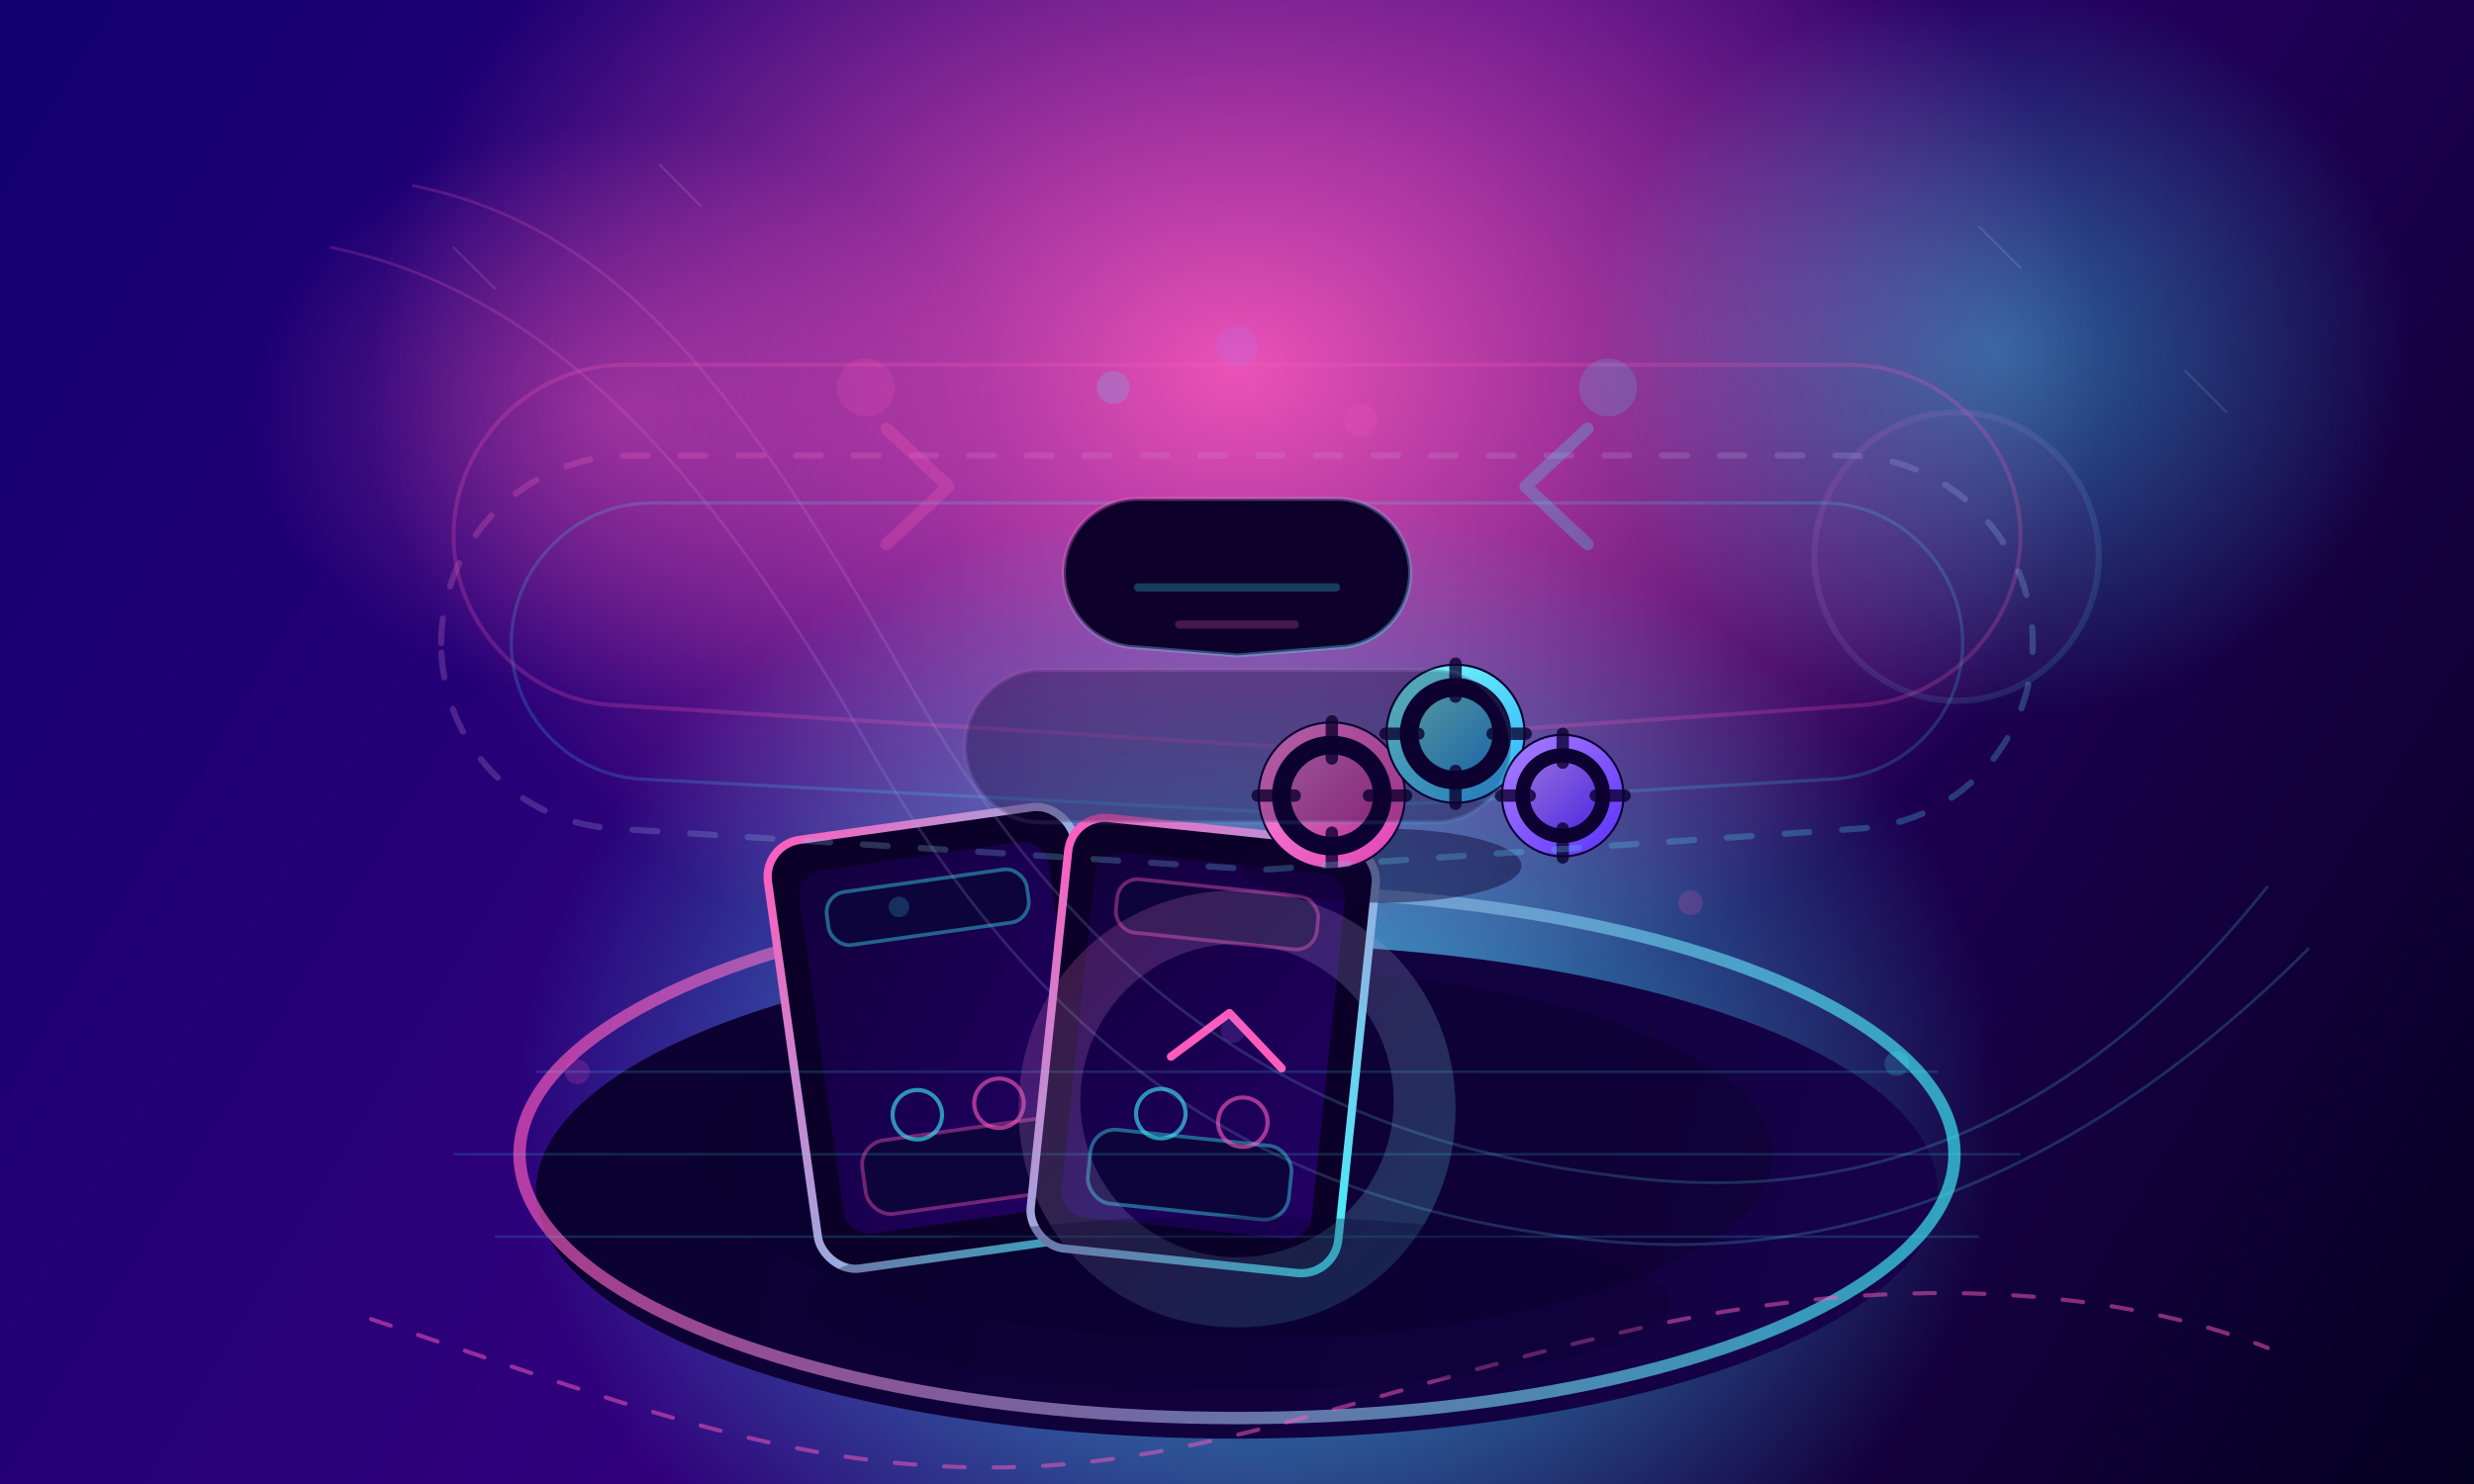 <svg width="1200" height="720" viewBox="0 0 1200 720" fill="none" xmlns="http://www.w3.org/2000/svg">
  <defs>
    <linearGradient id="bg" x1="0" y1="0" x2="1200" y2="720" gradientUnits="userSpaceOnUse">
      <stop offset="0" stop-color="#11006E"/>
      <stop offset="0.45" stop-color="#32007C"/>
      <stop offset="1" stop-color="#04001F"/>
    </linearGradient>
    <radialGradient id="glow" cx="0" cy="0" r="1" gradientUnits="userSpaceOnUse" gradientTransform="matrix(0 320 -420 0 600 180)">
      <stop offset="0" stop-color="#FF5BBD" stop-opacity="0.9"/>
      <stop offset="1" stop-color="#FF5BBD" stop-opacity="0"/>
    </radialGradient>
    <radialGradient id="cyanGlow" cx="0" cy="0" r="1" gradientUnits="userSpaceOnUse" gradientTransform="matrix(0 300 -360 0 610 540)">
      <stop offset="0" stop-color="#3DF5FF" stop-opacity="0.75"/>
      <stop offset="1" stop-color="#3DF5FF" stop-opacity="0"/>
    </radialGradient>
    <linearGradient id="tableGrad" x1="280" y1="480" x2="920" y2="620" gradientUnits="userSpaceOnUse">
      <stop offset="0" stop-color="#0B0130"/>
      <stop offset="1" stop-color="#160249"/>
    </linearGradient>
    <linearGradient id="tableEdge" x1="280" y1="500" x2="920" y2="660" gradientUnits="userSpaceOnUse">
      <stop offset="0" stop-color="#FF5BBD"/>
      <stop offset="1" stop-color="#3DF5FF"/>
    </linearGradient>
    <linearGradient id="chipPink" x1="0" y1="0" x2="1" y2="1">
      <stop offset="0" stop-color="#FF8ADF"/>
      <stop offset="1" stop-color="#E044B2"/>
    </linearGradient>
    <linearGradient id="chipCyan" x1="0" y1="0" x2="1" y2="1">
      <stop offset="0" stop-color="#7DFFF6"/>
      <stop offset="1" stop-color="#2DB3FF"/>
    </linearGradient>
    <linearGradient id="chipViolet" x1="0" y1="0" x2="1" y2="1">
      <stop offset="0" stop-color="#A87BFF"/>
      <stop offset="1" stop-color="#5E35FF"/>
    </linearGradient>
    <linearGradient id="cardFront" x1="0" y1="0" x2="1" y2="1">
      <stop offset="0" stop-color="#12003D"/>
      <stop offset="1" stop-color="#220064"/>
    </linearGradient>
    <linearGradient id="cardAccent" x1="0" y1="0" x2="1" y2="1">
      <stop offset="0" stop-color="#FF5BBD"/>
      <stop offset="1" stop-color="#3DF5FF"/>
    </linearGradient>
    <radialGradient id="orbPink" cx="0" cy="0" r="1" gradientUnits="userSpaceOnUse" gradientTransform="matrix(0 140 -180 0 300 200)">
      <stop offset="0" stop-color="#FF5BBD" stop-opacity="0.9"/>
      <stop offset="1" stop-color="#FF5BBD" stop-opacity="0"/>
    </radialGradient>
    <radialGradient id="orbCyan" cx="0" cy="0" r="1" gradientUnits="userSpaceOnUse" gradientTransform="matrix(0 180 -200 0 970 170)">
      <stop offset="0" stop-color="#3DF5FF" stop-opacity="0.8"/>
      <stop offset="1" stop-color="#3DF5FF" stop-opacity="0"/>
    </radialGradient>
    <filter id="tableShadow" x="220" y="440" width="760" height="240" color-interpolation-filters="sRGB">
      <feOffset dy="18" input="SourceAlpha"/>
      <feGaussianBlur stdDeviation="28" result="blur"/>
      <feColorMatrix type="matrix" values="0 0 0 0 0.12 0 0 0 0 0.03 0 0 0 0 0.26 0 0 0 0.45 0"/>
      <feBlend mode="normal" in2="SourceGraphic" in="blur" result="shape"/>
    </filter>
  </defs>

  <rect width="1200" height="720" fill="url(#bg)"/>
  <rect width="1200" height="720" fill="url(#glow)"/>
  <rect width="1200" height="720" fill="url(#cyanGlow)"/>
  <circle cx="300" cy="210" r="210" fill="url(#orbPink)" opacity="0.45"/>
  <circle cx="970" cy="200" r="240" fill="url(#orbCyan)" opacity="0.5"/>

  <g opacity="0.55">
    <path d="M220 260C220 215 258 177 303 177H897C942 177 980 215 980 260C980 302 946 339 904 342L616 362L296 342C254 339 220 302 220 260Z" stroke="#FF5BBD" stroke-width="2" stroke-opacity="0.4"/>
    <path d="M248 312C248 275 279 244 316 244H884C921 244 952 275 952 312C952 347 924 376 889 378L616 394L311 378C276 376 248 347 248 312Z" stroke="#3DF5FF" stroke-width="1.6" stroke-opacity="0.32"/>
  </g>

  <g filter="url(#tableShadow)">
    <ellipse cx="600" cy="560" rx="340" ry="120" fill="url(#tableGrad)"/>
  </g>
  <ellipse cx="600" cy="560" rx="348" ry="128" fill="none" stroke="url(#tableEdge)" stroke-width="6" opacity="0.65"/>
  <ellipse cx="600" cy="560" rx="260" ry="90" fill="#0A002B" opacity="0.45"/>

  <g transform="translate(370 410) rotate(-8)">
    <rect x="0" y="0" width="150" height="210" rx="18" fill="#0B0128" stroke="url(#cardAccent)" stroke-width="4"/>
    <rect x="14" y="16" width="122" height="178" rx="12" fill="url(#cardFront)"/>
    <rect x="26" y="28" width="98" height="26" rx="10" fill="#0D043C" stroke="#3DF5FF" stroke-opacity="0.4" stroke-width="1.8"/>
    <rect x="26" y="150" width="98" height="36" rx="12" fill="#0D043C" stroke="#FF5BBD" stroke-opacity="0.4" stroke-width="1.8"/>
    <circle cx="56" cy="140" r="12" stroke="#3DF5FF" stroke-width="2" opacity="0.6"/>
    <circle cx="96" cy="140" r="12" stroke="#FF5BBD" stroke-width="2" opacity="0.6"/>
    <path d="M36 62H114" stroke="url(#cardAccent)" stroke-width="3" stroke-linecap="round" opacity="0.6"/>
    <path d="M36 76H114" stroke="url(#cardAccent)" stroke-width="2" stroke-linecap="round" opacity="0.45"/>
    <path d="M36 90H114" stroke="url(#cardAccent)" stroke-width="2" stroke-linecap="round" opacity="0.32"/>
  </g>

  <g transform="translate(520 395) rotate(6)">
    <rect x="0" y="0" width="150" height="210" rx="18" fill="#0B0128" stroke="url(#cardAccent)" stroke-width="4"/>
    <rect x="14" y="16" width="122" height="178" rx="12" fill="url(#cardFront)"/>
    <rect x="26" y="28" width="98" height="26" rx="10" fill="#0D043C" stroke="#FF5BBD" stroke-opacity="0.4" stroke-width="1.8"/>
    <rect x="26" y="150" width="98" height="36" rx="12" fill="#0D043C" stroke="#3DF5FF" stroke-opacity="0.4" stroke-width="1.8"/>
    <path d="M60 112L86 88L114 112" stroke="#FF5BBD" stroke-width="4" stroke-linecap="round" stroke-linejoin="round"/>
    <circle cx="58" cy="140" r="12" stroke="#3DF5FF" stroke-width="2" opacity="0.6"/>
    <circle cx="98" cy="140" r="12" stroke="#FF5BBD" stroke-width="2" opacity="0.6"/>
    <path d="M36 176H114" stroke="url(#cardAccent)" stroke-width="3" stroke-linecap="round" opacity="0.6"/>
  </g>

  <g transform="translate(670 420)">
    <ellipse cx="0" cy="0" rx="68" ry="18" fill="#0C0130" opacity="0.45"/>
    <g transform="translate(-60 -70)">
      <circle cx="36" cy="36" r="36" fill="#0C0130"/>
      <circle cx="36" cy="36" r="32" stroke="url(#chipPink)" stroke-width="6"/>
      <circle cx="36" cy="36" r="20" fill="url(#chipPink)" opacity="0.85"/>
      <path d="M36 18V0M36 72V54M18 36H0M72 36H54" stroke="#0C0130" stroke-width="6" stroke-linecap="round" opacity="0.8"/>
    </g>
    <g transform="translate(2 -98)">
      <circle cx="34" cy="34" r="34" fill="#0C0130"/>
      <circle cx="34" cy="34" r="30" stroke="url(#chipCyan)" stroke-width="6"/>
      <circle cx="34" cy="34" r="18" fill="url(#chipCyan)" opacity="0.85"/>
      <path d="M34 16V0M34 68V52M16 34H0M68 34H52" stroke="#0C0130" stroke-width="6" stroke-linecap="round" opacity="0.8"/>
    </g>
    <g transform="translate(58 -64)">
      <circle cx="30" cy="30" r="30" fill="#0C0130"/>
      <circle cx="30" cy="30" r="26" stroke="url(#chipViolet)" stroke-width="6"/>
      <circle cx="30" cy="30" r="16" fill="url(#chipViolet)" opacity="0.85"/>
      <path d="M30 14V0M30 60V46M14 30H0M60 30H46" stroke="#0C0130" stroke-width="6" stroke-linecap="round" opacity="0.8"/>
    </g>
  </g>

  <g opacity="0.2" stroke="url(#cardAccent)" stroke-width="1.4">
    <path d="M160 120C260 140 340 220 420 360C500 500 600 580 760 600C900 620 1020 560 1120 460"/>
    <path d="M200 90C300 110 360 190 440 330C520 470 620 550 780 570C920 590 1020 530 1100 430"/>
  </g>

  <g opacity="0.16" stroke="#3DF5FF" stroke-width="1.2">
    <path d="M220 560H980"/>
    <path d="M240 600H960"/>
    <path d="M260 520H940"/>
  </g>

  <g opacity="0.18">
    <circle cx="280" cy="520" r="6" fill="#FF5BBD"/>
    <circle cx="920" cy="516" r="6" fill="#3DF5FF"/>
    <circle cx="598" cy="500" r="6" fill="#A87BFF"/>
    <circle cx="820" cy="438" r="6" fill="#FF5BBD"/>
    <circle cx="436" cy="440" r="5" fill="#3DF5FF"/>
  </g>

  <path d="M600 432C540 432 494 478 494 538C494 598 540 644 600 644C660 644 706 598 706 538C706 478 660 432 600 432ZM600 610C558 610 524 576 524 534C524 492 558 458 600 458C642 458 676 492 676 534C676 576 642 610 600 610Z" fill="url(#cardAccent)" opacity="0.22"/>

  <path d="M516 278C516 258 532 242 552 242H648C668 242 684 258 684 278C684 297 669 313 650 314L600 318L550 314C531 313 516 297 516 278Z" fill="#0D012C" stroke="url(#cardAccent)" stroke-opacity="0.35" stroke-width="2"/>

  <g opacity="0.5">
    <path d="M180 640C300 680 380 712 480 712C580 712 660 676 780 648C935 610 1045 632 1100 654" stroke="#FF5BBD" stroke-width="2" stroke-linecap="round" stroke-dasharray="10 14"/>
  </g>

  <ellipse cx="600" cy="632" rx="210" ry="42" fill="#09012C" opacity="0.3"/>

  <g opacity="0.12" stroke="white" stroke-linecap="round">
    <path d="M220 120L240 140"/>
    <path d="M320 80L340 100"/>
    <path d="M960 110L980 130"/>
    <path d="M1060 180L1080 200"/>
  </g>

  <g opacity="0.3">
    <path d="M880 270C880 232 911 200 949 200C987 200 1018 232 1018 270C1018 308 987 340 949 340C911 340 880 308 880 270Z" fill="#FF5BBD" fill-opacity="0.12"/>
    <path d="M880 270C880 232 911 200 949 200C987 200 1018 232 1018 270C1018 308 987 340 949 340C911 340 880 308 880 270Z" stroke="url(#cardAccent)" stroke-opacity="0.45" stroke-width="3"/>
  </g>

  <g opacity="0.26">
    <path d="M214 312C214 262 255 221 305 221H895C945 221 986 262 986 312C986 360 950 399 902 402L612 422L298 402C250 399 214 360 214 312Z" stroke="url(#cardAccent)" stroke-width="3" stroke-linecap="round" stroke-linejoin="round" stroke-dasharray="12 16"/>
  </g>

  <g opacity="0.25">
    <path d="M430 208L460 236L430 264" stroke="#FF5BBD" stroke-width="6" stroke-linecap="round" stroke-linejoin="round"/>
    <path d="M770 208L740 236L770 264" stroke="#3DF5FF" stroke-width="6" stroke-linecap="round" stroke-linejoin="round"/>
  </g>

  <g opacity="0.18">
    <circle cx="540" cy="188" r="8" fill="#3DF5FF"/>
    <circle cx="660" cy="204" r="8" fill="#FF5BBD"/>
    <circle cx="600" cy="168" r="10" fill="#A87BFF"/>
  </g>

  <g opacity="0.32">
    <path d="M468 362C468 341.909 484.909 325 505 325H696C716.091 325 733 341.909 733 362C733 382.091 716.091 399 696 399H505C484.909 399 468 382.091 468 362Z" fill="#0D012C"/>
    <path d="M468 362C468 341.909 484.909 325 505 325H696C716.091 325 733 341.909 733 362C733 382.091 716.091 399 696 399H505C484.909 399 468 382.091 468 362Z" stroke="url(#cardAccent)" stroke-opacity="0.35" stroke-width="2"/>
  </g>

  <g opacity="0.4">
    <path d="M552 285H648" stroke="#3DF5FF" stroke-opacity="0.6" stroke-width="4" stroke-linecap="round"/>
    <path d="M572 303H628" stroke="#FF5BBD" stroke-opacity="0.6" stroke-width="4" stroke-linecap="round"/>
  </g>

  <g opacity="0.25">
    <circle cx="420" cy="188" r="14" fill="#FF5BBD" fill-opacity="0.65"/>
    <circle cx="780" cy="188" r="14" fill="#3DF5FF" fill-opacity="0.65"/>
  </g>
</svg>
